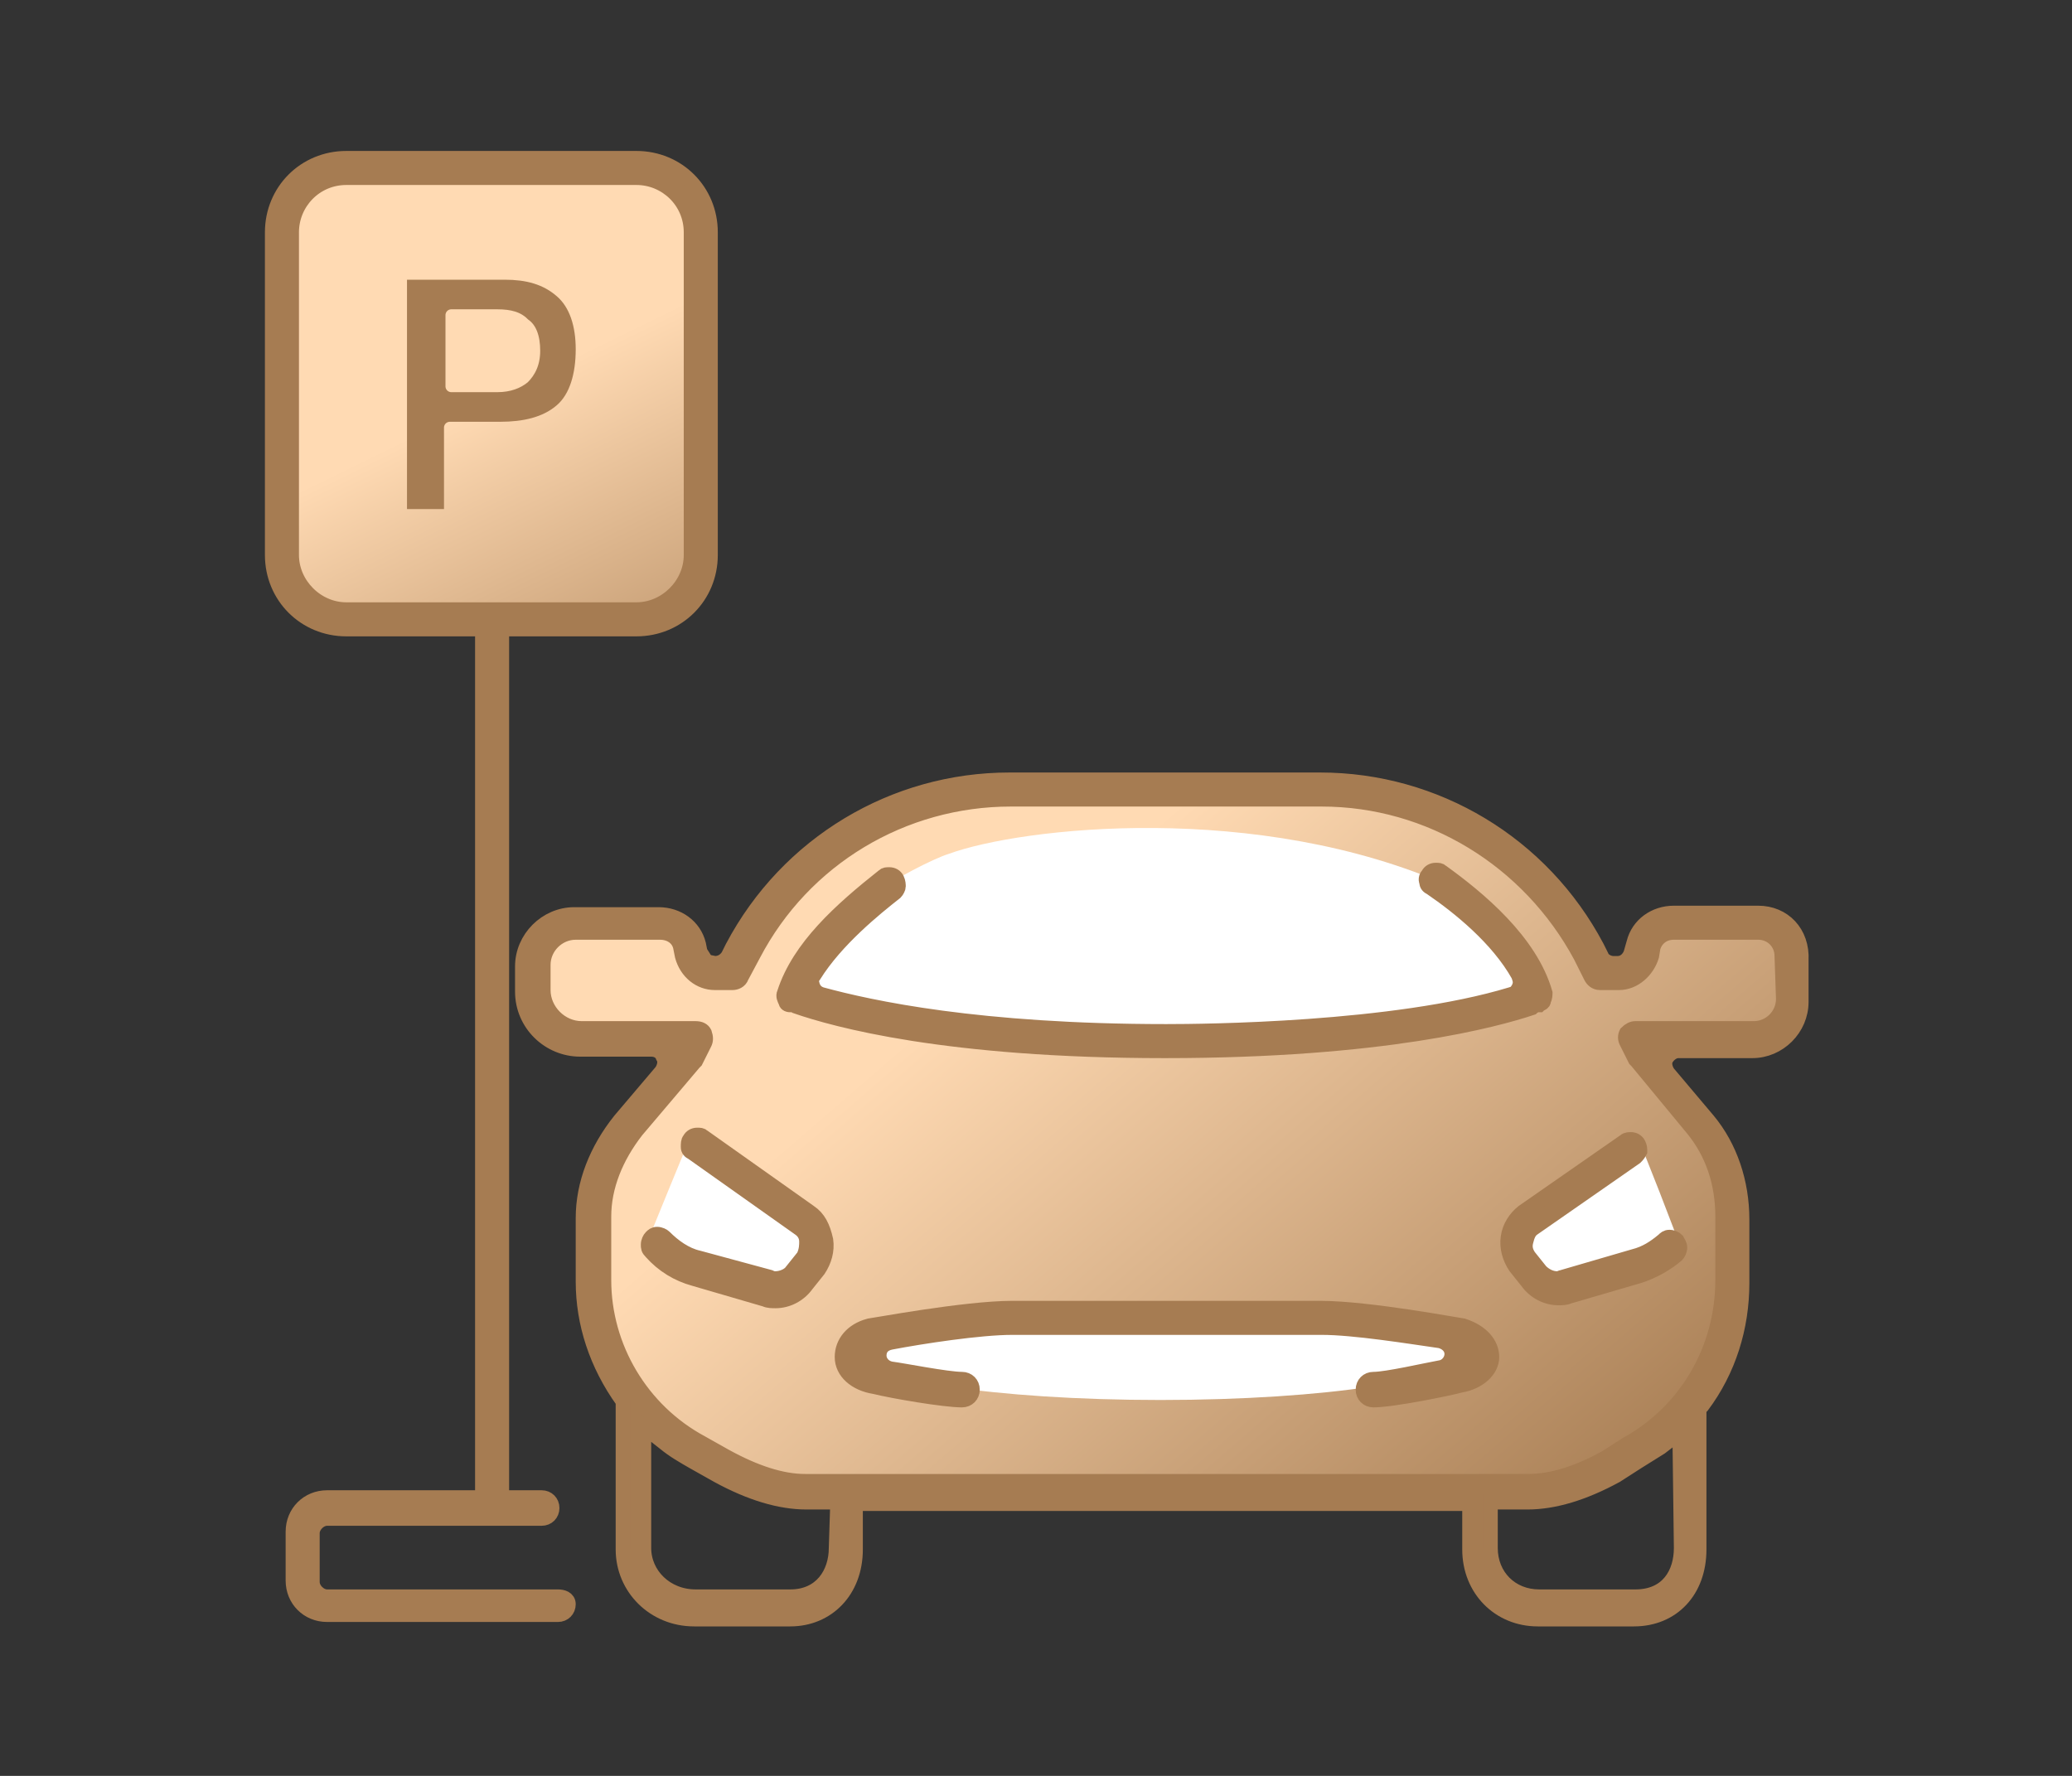 <?xml version="1.0" encoding="utf-8"?>
<!-- Generator: Adobe Illustrator 22.1.0, SVG Export Plug-In . SVG Version: 6.00 Build 0)  -->
<svg version="1.1" id="Layer_2" xmlns="http://www.w3.org/2000/svg" xmlns:xlink="http://www.w3.org/1999/xlink" x="0px" y="0px"
	 viewBox="0 0 140 120" style="enable-background:new 0 0 140 120;" xml:space="preserve">
<rect x="0" y="0" width="140" height="120" fill="#333333" stroke="none"/>
<style type="text/css">
	.st0{fill:url(#SVGID_1_);}
	.st1{fill:url(#SVGID_2_);}
	.st2{fill:#FFFFFF;}
	.st3{fill:#A67C52;stroke:#A67C52;stroke-miterlimit:10;}
	.st4{fill:none;}
	.st5{fill:url(#SVGID_3_);}
</style>
<linearGradient id="SVGID_1_" gradientUnits="userSpaceOnUse" x1="22.815" y1="5.39" x2="47.166" y2="55.185">
	<stop  offset="0.429" style="stop-color:#FFDAB3"/>
	<stop  offset="1" style="stop-color:#A67C52"/>
</linearGradient>
<rect x="19.7" y="12.4" class="st0" width="27" height="28.6"/>
<linearGradient id="SVGID_2_" gradientUnits="userSpaceOnUse" x1="52.337" y1="44.45" x2="106.522" y2="107.078">
	<stop  offset="0.306" style="stop-color:#FFDAB3"/>
	<stop  offset="1" style="stop-color:#A67C52"/>
</linearGradient>
<path class="st1" d="M120.7,67.3c0,1.1-0.9,2-2,2h-8c-0.2,0-0.4,0.1-0.6,0.3c-0.1,0.2-0.1,0.4,0,0.6l0.6,1.2c0,0,0.1,0.1,0.1,0.1
	l3.8,4.6c1.3,1.6,2,3.6,2,5.9v4.3c0,4.7-2.5,8.9-6.5,11.1l-1.4,0.9c-2,1.1-3.7,1.6-5.3,1.6H54.6c-1.6,0-3.4-0.6-5.4-1.7l-1.6-0.9
	c-4.1-2.2-6.6-6.5-6.6-11v-4.3c0-2,0.8-4,2.2-5.8l3.9-4.6c0,0,0.1-0.1,0.1-0.1l0.6-1.2c0.1-0.2,0.1-0.4,0-0.7
	c-0.1-0.2-0.3-0.3-0.6-0.3h-7.7c-1.4,0-2.6-1.2-2.6-2.6V65c0-1.2,1-2.2,2.2-2.2h5.7c0.7,0,1.3,0.4,1.4,1.1l0.1,0.5
	c0.3,1.1,1.2,1.8,2.2,1.8h1.2c0.2,0,0.5-0.1,0.6-0.4l0.8-1.5c3.5-6.5,10.2-10.6,17.5-10.6h21c7.3,0,14,4.1,17.5,10.6l0.7,1.4
	c0.1,0.2,0.3,0.4,0.6,0.4h1.3c1,0,1.9-0.8,2.2-1.8l0.1-0.6c0.2-0.6,0.7-1,1.4-1h5.7c0.9,0,1.6,0.7,1.6,1.6L120.7,67.3L120.7,67.3z"
	/>
<path class="st2" d="M54.7,64.4l4.7-4.2c0.8-0.7,3.7-2.2,4.7-2.5C69,55.9,85,54.1,98,59.9l3.9,3.6c0.3,0.2,0.5,0.5,0.6,0.8l0.9,1.8
	c0.1,0.1,0.1,0.3,0,0.4h0c-0.3,0.9-1.1,1.5-2,1.7l-4.2,0.9c-0.2,0.1-0.5,0.1-0.7,0.1L80,70l-15.9-0.7L55.8,68
	C54.2,67.5,53.6,65.6,54.7,64.4z"/>
<ellipse class="st2" cx="78.4" cy="91.5" rx="20.2" ry="3.1"/>
<path class="st2" d="M54.7,81.9l-7.2-5.1c-0.1-0.1-0.2-0.1-0.4-0.1c-0.2,0-0.4,0.1-0.5,0.3c-0.1,0.1-2.8,6.8-2.9,7
	c0,0.2,0,0.3,0.2,0.5c0.8,0.9,1.8,1.5,2.9,1.8l4.8,1.4c0.2,0.1,0.5,0.1,0.7,0.1c0.8,0,1.6-0.4,2.1-1.1l0.8-1c0.4-0.6,0.6-1.3,0.5-2
	C55.6,82.9,55.3,82.3,54.7,81.9L54.7,81.9z"/>
<path class="st2" d="M101.9,83.5c-0.1,0.7,0.1,1.4,0.5,2l0.8,1c0.5,0.7,1.3,1.1,2.1,1.1c0.2,0,0.5,0,0.7-0.1l4.8-1.4
	c0.9-0.3,1.8-0.8,2.5-1.4c0.1-0.1,0.2-0.3,0.2-0.5c0-0.2-2.7-7.1-2.8-7.2c-0.1-0.2-0.3-0.3-0.5-0.3c-0.1,0-0.3,0-0.4,0.1l-6.9,4.8
	C102.4,82.2,102,82.8,101.9,83.5L101.9,83.5z"/>
<g id="_內容">
	<g>
		<path class="st3" d="M118.8,61.7h-5.7c-1.3,0-2.4,0.8-2.7,2l-0.2,0.7c-0.1,0.3-0.4,0.7-0.9,0.7h-0.3c-0.3,0-0.7-0.2-0.8-0.5
			l-0.3-0.6c-3.7-7-10.9-11.3-18.7-11.3h-21c-7.8,0-15,4.3-18.7,11.3l-0.3,0.6c-0.2,0.3-0.5,0.5-0.9,0.5L47.8,65l-0.2-0.2
			c-0.1-0.2-0.2-0.3-0.3-0.5l-0.1-0.5c-0.3-1.2-1.4-2-2.7-2h-5.7c-1.9,0-3.5,1.6-3.5,3.5v1.7c0,2.2,1.8,3.9,3.9,3.9H44
			c0.4,0,0.7,0.2,0.8,0.5c0.2,0.3,0.1,0.7-0.1,1l-2.8,3.3c-1.6,2-2.5,4.3-2.5,6.6v4.3c0,2.8,0.9,5.6,2.7,8.1l0,0.1v9.9
			c0,2.6,2.1,4.7,4.8,4.7h6.5c2.5,0,4.4-1.9,4.4-4.7v-3.1h41.5v3.1c0,2.7,2,4.7,4.6,4.7h6.5c2.6,0,4.4-1.9,4.4-4.7v-9.4l0.1-0.2
			l0.1-0.1l0,0c1.8-2.4,2.7-5.3,2.7-8.3v-4.3c0-2.5-0.8-4.9-2.3-6.7l-2.7-3.2c-0.2-0.3-0.3-0.7-0.1-1c0.2-0.3,0.5-0.5,0.8-0.5h5
			c1.8,0,3.3-1.5,3.3-3.3v-2.8C121.8,63,120.5,61.7,118.8,61.7L118.8,61.7z M56.5,104.6c0,1.7-1,3.3-3.1,3.3H47
			c-2,0-3.5-1.5-3.5-3.3v-8.2l1.4,1.1c0.6,0.5,1.3,0.9,2,1.3l1.6,0.9c2.2,1.2,4.2,1.8,6,1.8h2.1L56.5,104.6L56.5,104.6z
			 M113.6,104.6c0,1.7-0.9,3.3-3.1,3.3H104c-1.9,0-3.3-1.4-3.3-3.3v-3.1h2.5c1.8,0,3.8-0.6,6-1.8l1.4-0.9c0.5-0.3,1.1-0.7,1.6-1
			l1.3-1L113.6,104.6L113.6,104.6z M120.5,67.5c0,1.1-0.9,2-2,2h-8c-0.2,0-0.4,0.1-0.6,0.3c-0.1,0.2-0.1,0.4,0,0.6l0.6,1.2
			c0,0,0.1,0.1,0.1,0.1l3.8,4.6c1.3,1.6,2,3.6,2,5.9v4.3c0,4.7-2.5,8.9-6.5,11.1l-1.4,0.9c-2,1.1-3.7,1.6-5.3,1.6H54.4
			c-1.6,0-3.4-0.6-5.4-1.7l-1.6-0.9c-4.1-2.2-6.6-6.5-6.6-11v-4.3c0-2,0.8-4,2.2-5.8l3.9-4.6c0,0,0.1-0.1,0.1-0.1l0.6-1.2
			c0.1-0.2,0.1-0.4,0-0.7c-0.1-0.2-0.3-0.3-0.6-0.3h-7.7c-1.4,0-2.6-1.2-2.6-2.6v-1.7c0-1.2,1-2.2,2.2-2.2h5.7
			c0.7,0,1.3,0.4,1.4,1.1l0.1,0.5c0.3,1.1,1.2,1.8,2.2,1.8h1.2c0.2,0,0.5-0.1,0.6-0.4l0.8-1.5C54.3,58,61,54,68.3,54h21
			c7.3,0,14,4.1,17.5,10.6l0.7,1.4c0.1,0.2,0.3,0.4,0.6,0.4h1.3c1,0,1.9-0.8,2.2-1.8l0.1-0.6c0.2-0.6,0.7-1,1.4-1h5.7
			c0.9,0,1.6,0.7,1.6,1.6L120.5,67.5L120.5,67.5z"/>
		<path class="st3" d="M101.9,83.6c-0.1,0.7,0.1,1.4,0.5,2l0.8,1c0.5,0.7,1.3,1.1,2.1,1.1c0.2,0,0.5,0,0.7-0.1l4.8-1.4
			c0.9-0.3,1.8-0.8,2.5-1.4c0.1-0.1,0.2-0.3,0.2-0.5c0-0.2-0.1-0.3-0.2-0.5c-0.1-0.1-0.3-0.2-0.5-0.2c-0.2,0-0.3,0.1-0.4,0.2
			c-0.6,0.5-1.2,0.9-2,1.1l-4.8,1.4c-0.1,0-0.2,0.1-0.4,0.1c-0.4,0-0.8-0.2-1.1-0.5l-0.8-1c-0.2-0.3-0.3-0.6-0.2-1
			c0.1-0.4,0.2-0.7,0.5-0.9l6.9-4.8c0.1-0.1,0.2-0.2,0.3-0.4c0-0.2,0-0.3-0.1-0.5c-0.1-0.2-0.3-0.3-0.5-0.3c-0.1,0-0.3,0-0.4,0.1
			l-6.9,4.8C102.4,82.3,102,82.9,101.9,83.6L101.9,83.6z"/>
		<path class="st3" d="M54.7,81.9l-7.2-5.1c-0.1-0.1-0.2-0.1-0.4-0.1c-0.2,0-0.4,0.1-0.5,0.3c-0.1,0.1-0.1,0.3-0.1,0.5
			c0,0.2,0.1,0.3,0.3,0.4l7.2,5.1c0.3,0.2,0.5,0.5,0.5,0.9c0,0.2,0,0.6-0.2,1l-0.8,1c-0.2,0.3-0.7,0.5-1.1,0.5c-0.1,0-0.2,0-0.4-0.1
			L47.2,85c-0.9-0.2-1.7-0.8-2.3-1.4c-0.1-0.1-0.3-0.2-0.5-0.2c-0.2,0-0.3,0.1-0.4,0.2c-0.1,0.1-0.2,0.3-0.2,0.5
			c0,0.2,0,0.3,0.2,0.5c0.8,0.9,1.8,1.5,2.9,1.8l4.8,1.4c0.2,0.1,0.5,0.1,0.7,0.1c0.8,0,1.6-0.4,2.1-1.1l0.8-1
			c0.4-0.6,0.6-1.3,0.5-2C55.6,82.9,55.3,82.3,54.7,81.9L54.7,81.9z"/>
		<path class="st3" d="M98.9,89.6c-0.1,0-6.4-1.2-9.7-1.2H68.4c-3.2,0-9.6,1.2-9.7,1.2c-1.1,0.3-1.8,1.1-1.8,2.1c0,1,0.9,1.8,2.2,2
			c1.2,0.3,4.7,0.9,5.9,0.9c0.4,0,0.7-0.3,0.7-0.7s-0.3-0.7-0.7-0.7c-1,0-4-0.6-4.8-0.7c-0.5-0.1-0.8-0.5-0.8-0.9
			c0-0.5,0.3-0.8,0.8-0.9c2.1-0.4,6-1,8.2-1h20.9c2.2,0,5.9,0.6,8,0.9c0.4,0.1,0.8,0.4,0.8,0.9c0,0.4-0.3,0.8-0.7,0.9
			c-1.1,0.2-3.7,0.8-4.6,0.8c-0.4,0-0.7,0.3-0.7,0.7s0.3,0.7,0.7,0.7c1.3,0,5.2-0.8,5.9-1c1.2-0.2,2.1-1,2.1-1.9
			C100.8,90.8,100.1,90,98.9,89.6L98.9,89.6z"/>
		<path class="st3" d="M53.4,67.9l0.2,0l0.1,0l0.1,0.1l0,0c0,0,0,0,0,0c2.6,0.9,10.1,3,24.9,3s22.4-2.1,24.8-2.9
			c0.1-0.1,0.3-0.2,0.4-0.2l0,0l0.1,0c0.1-0.1,0.3-0.1,0.3-0.3c0.1-0.2,0.1-0.4,0.1-0.5c-1-3.5-4.5-6.4-7-8.2
			c-0.1-0.1-0.2-0.1-0.4-0.1c-0.2,0-0.4,0.1-0.5,0.3c-0.1,0.1-0.2,0.3-0.1,0.5c0,0.2,0.1,0.3,0.3,0.4c1.9,1.3,4.5,3.4,5.9,5.9
			c0.1,0.3,0.2,0.5,0,0.9l-0.2,0.3l-0.3,0.1c-7.9,2.4-20.8,2.5-23.3,2.5c-12.7,0-20-1.6-23.3-2.5c-0.3-0.1-0.5-0.3-0.6-0.6l-0.1-0.4
			l0.2-0.3c1.5-2.4,4.1-4.5,5.5-5.6c0.1-0.1,0.2-0.3,0.2-0.4s0-0.3-0.1-0.5c-0.1-0.2-0.3-0.3-0.5-0.3c-0.2,0-0.3,0-0.4,0.1
			c-2.9,2.3-5.7,4.8-6.7,7.9c-0.1,0.2,0,0.4,0.1,0.6C53.1,67.8,53.2,67.9,53.4,67.9L53.4,67.9z"/>
		<path class="st3" d="M34.1,19.4H28v14.5h1.5v-5c0-0.5,0.4-0.9,0.9-0.9h3.4c1.5,0,2.7-0.3,3.5-1c0.7-0.6,1.1-1.8,1.1-3.4
			c0-1.5-0.4-2.6-1.1-3.2C36.5,19.7,35.5,19.4,34.1,19.4z M36,26.2c-0.6,0.5-1.4,0.8-2.4,0.8h-3.1c-0.5,0-0.9-0.4-0.9-0.9v-4.8
			c0-0.5,0.4-0.9,0.9-0.9h3.1c1,0,1.8,0.2,2.4,0.8c0.7,0.5,1,1.4,1,2.5S36.6,25.6,36,26.2z"/>
		<path class="st3" d="M37.7,107.9H22.1c-0.5,0-1-0.5-1-1v-3.3c0-0.5,0.5-1,1-1h14.5c0.4,0,0.7-0.3,0.7-0.7s-0.3-0.7-0.7-0.7h-2.7
			V42.5H43c2.8,0,5-2.2,5-5V15.7c0-2.8-2.2-5-5-5H23.4c-2.8,0-5,2.2-5,5v21.8c0,2.8,2.2,5,5,5h9.2v58.7H22.1c-1.3,0-2.3,1-2.3,2.3
			v3.3c0,1.3,1,2.3,2.3,2.3h15.6c0.4,0,0.7-0.3,0.7-0.7S38,107.9,37.7,107.9L37.7,107.9z M23.4,41.2c-2,0-3.7-1.7-3.7-3.7V15.7
			c0-2,1.6-3.7,3.7-3.7H43c2,0,3.7,1.6,3.7,3.7v21.8c0,2-1.7,3.7-3.7,3.7L23.4,41.2L23.4,41.2z"/>
	</g>
</g>
<g id="_切圖框">
	<rect class="st4" width="140" height="120"/>
</g>
<linearGradient id="SVGID_3_" gradientUnits="userSpaceOnUse" x1="279.098" y1="51.51" x2="314.741" y2="121.25">
	<stop  offset="0.306" style="stop-color:#FFDAB3"/>
	<stop  offset="1" style="stop-color:#A67C52"/>
</linearGradient>
<rect x="275.3" y="48.2" class="st5" width="35.6" height="61.6"/>
</svg>
